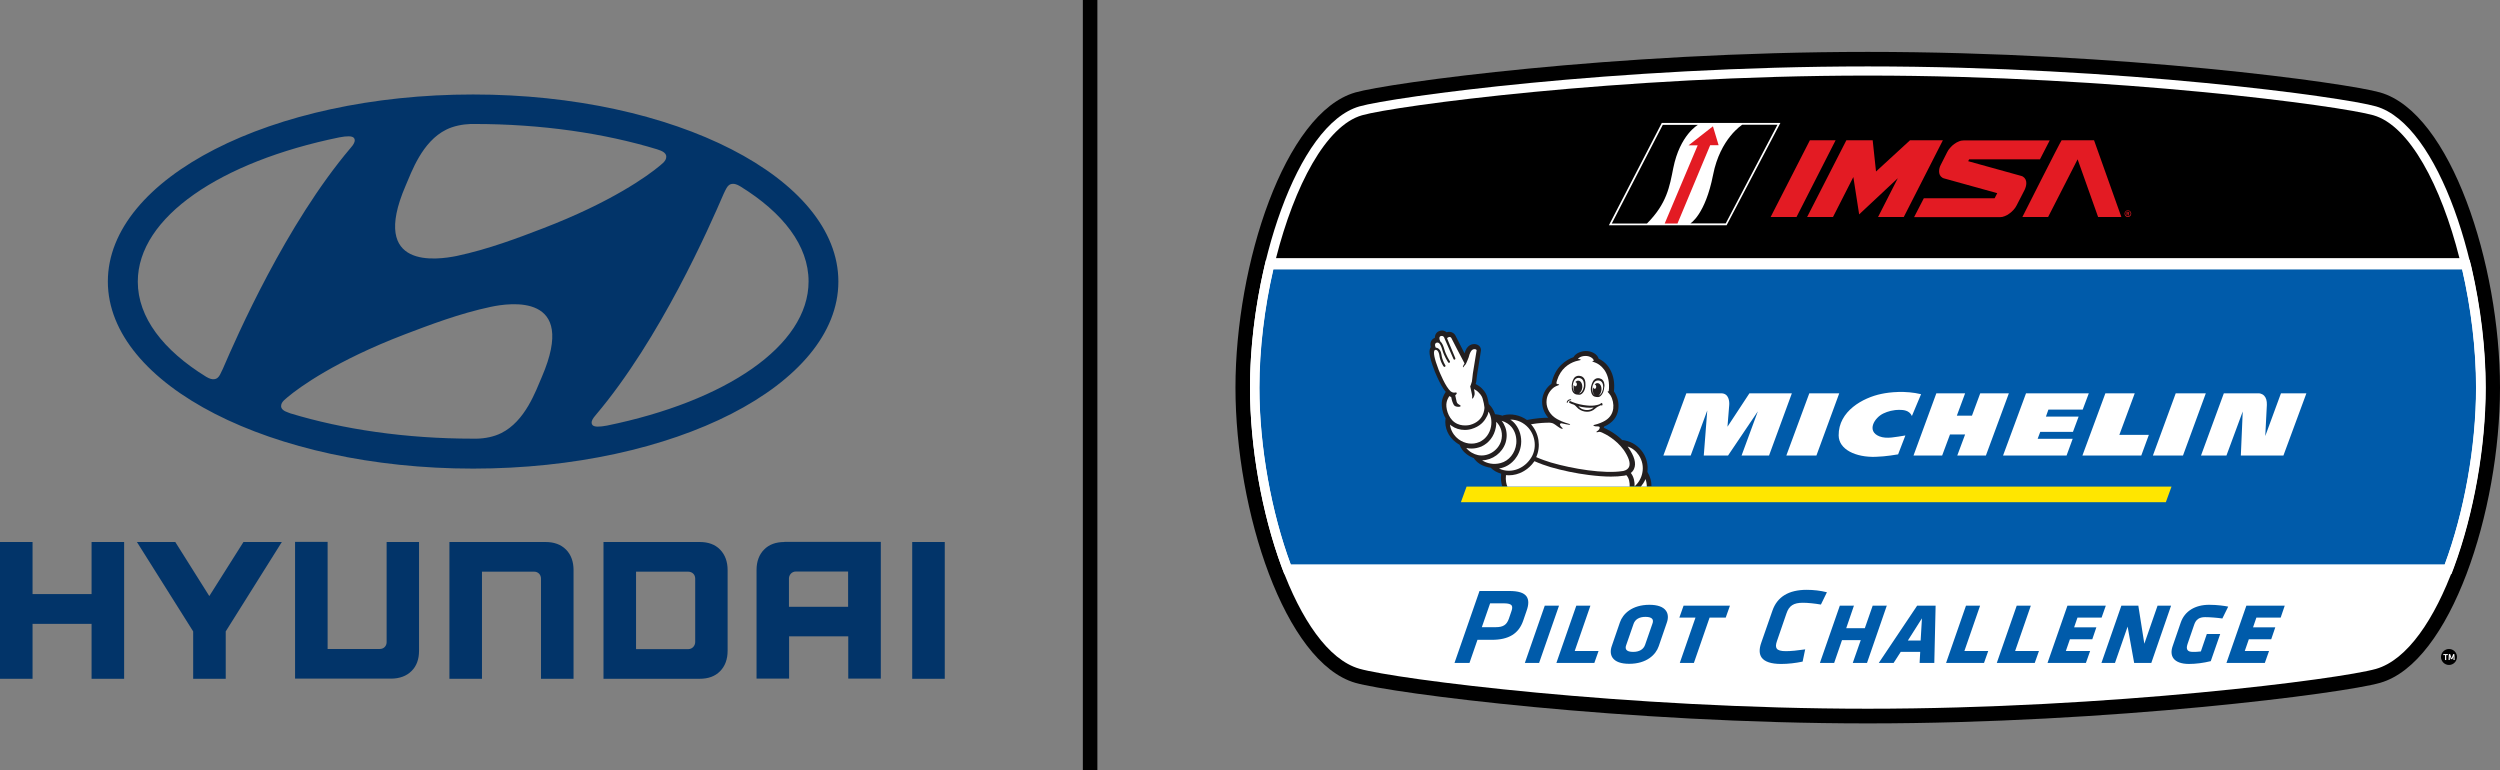 <?xml version="1.0" encoding="utf-8"?>
<!-- Generator: Adobe Illustrator 23.0.1, SVG Export Plug-In . SVG Version: 6.00 Build 0)  -->
<svg version="1.1" id="Layer_1" xmlns="http://www.w3.org/2000/svg" xmlns:xlink="http://www.w3.org/1999/xlink" x="0px" y="0px"
	 width="172px" height="53px" viewBox="0 0 172 53" style="enable-background:new 0 0 172 53;" xml:space="preserve">
<rect x="0" y="0" width="172" height="53" fill="#808080" stroke="none"/>
<style type="text/css">
	.st0{fill:#023469;}
	.st1{fill:#FFFFFF;}
	.st2{fill:#005BAA;}
	.st3{fill:#FFE600;}
	.st4{fill:#231F20;}
	.st5{fill-rule:evenodd;clip-rule:evenodd;fill:#E31B23;}
	.st6{fill:#E31B23;}
</style>
<g>
	<g>
		<path class="st0" d="M64.89,37.29H65v9.41h-2.24v-9.41H64.89L64.89,37.29z M58.35,39.33v2.42h-4.07V39.8
			c0-0.23,0.18-0.48,0.48-0.48H58.35L58.35,39.33z M53.97,37.29c-0.59,0-1.06,0.17-1.4,0.52c-0.34,0.34-0.52,0.82-0.52,1.4v7.48
			h2.24v-2.91h4.07v2.91h2.24v-9.41h-0.11H53.97L53.97,37.29z M47.83,39.81v4.36c0,0.25-0.19,0.49-0.48,0.49h-3.59v-5.33h3.57
			C47.63,39.33,47.83,39.53,47.83,39.81 M48.14,37.29h-6.62v9.41h6.62c0.59,0,1.06-0.17,1.4-0.52c0.34-0.34,0.52-0.82,0.52-1.4
			v-5.56c0-0.59-0.18-1.06-0.52-1.41C49.2,37.46,48.73,37.29,48.14,37.29 M37.53,37.29c0.59,0,1.06,0.17,1.41,0.52
			c0.34,0.34,0.52,0.82,0.52,1.41v7.48h-2.24v-6.9c0-0.25-0.19-0.47-0.47-0.47h-3.59v7.37h-2.24v-9.41H37.53L37.53,37.29z
			 M26.6,37.29h2.12h0.11v7.48c0,0.59-0.17,1.06-0.52,1.4c-0.34,0.34-0.82,0.52-1.41,0.52H20.3v-9.41h2.24v7.37h3.59
			c0.28,0,0.47-0.21,0.47-0.47V37.29L26.6,37.29z M16.75,37.29h2.44h0.2l-3.86,6.15v3.26h-2.24v-3.26l-3.87-6.15h2.64l2.34,3.72
			L16.75,37.29L16.75,37.29z M6.3,37.29h2.13h0.11v9.41H6.3v-3.78H2.24v3.78H0v-9.41h2.24v3.58H6.3V37.29L6.3,37.29z"/>
		<path class="st0" d="M23.35,9.45c0.52-0.1,0.87-0.1,0.99,0.03c0.08,0.08,0.1,0.22,0,0.4c-0.05,0.09-0.11,0.18-0.22,0.3
			c-4.44,5.24-7.83,12.97-8.79,15.2c-0.07,0.15-0.15,0.31-0.2,0.41c-0.09,0.16-0.21,0.29-0.42,0.3c-0.12,0.01-0.28-0.02-0.53-0.17
			c-2.95-1.82-4.7-4.08-4.7-6.54C9.48,14.93,15.19,11.12,23.35,9.45 M27.9,12.79c0.42-0.97,1.14-3.05,2.8-3.87
			c0.5-0.25,1.12-0.37,1.68-0.39c0.13,0,0.21,0,0.25,0c4.64,0,8.95,0.64,12.57,1.74c0.03,0.01,0.11,0.04,0.14,0.05
			c0.34,0.11,0.5,0.27,0.5,0.46c0,0.17-0.09,0.29-0.2,0.41c-0.05,0.05-0.13,0.12-0.23,0.2c-0.83,0.7-3.35,2.52-8.08,4.33
			c-1.66,0.64-3.74,1.43-5.91,1.89C30.13,17.87,25.4,18.6,27.9,12.79 M49.98,12.95c0.09-0.16,0.21-0.29,0.42-0.3
			c0.12-0.01,0.28,0.02,0.53,0.17c2.95,1.82,4.7,4.08,4.7,6.54c0,4.44-5.71,8.25-13.87,9.92c-0.53,0.1-0.87,0.1-0.99-0.03
			c-0.08-0.08-0.1-0.22,0-0.4c0.05-0.09,0.11-0.17,0.22-0.3c4.44-5.24,7.83-12.97,8.79-15.2C49.85,13.2,49.92,13.05,49.98,12.95
			 M37.28,25.93c-0.42,0.97-1.14,3.05-2.8,3.87c-0.5,0.25-1.12,0.37-1.68,0.38c-0.12,0-0.21,0-0.25,0c-4.64,0-8.95-0.64-12.57-1.74
			c-0.03-0.01-0.11-0.04-0.13-0.05c-0.34-0.11-0.51-0.26-0.51-0.45c0-0.17,0.09-0.29,0.21-0.41c0.05-0.05,0.13-0.12,0.23-0.2
			c0.83-0.7,3.35-2.52,8.08-4.33c1.66-0.63,3.74-1.43,5.91-1.89C35.05,20.84,39.78,20.12,37.28,25.93 M32.55,32.24
			c13.88,0,25.13-5.76,25.13-12.87c0-7.11-11.25-12.87-25.13-12.87c-13.88,0-25.13,5.76-25.13,12.87
			C7.43,26.48,18.68,32.24,32.55,32.24"/>
	</g>
	<g>
		<path d="M128.5,49.77c-16.74,0-32.74-2.07-35.25-2.79C88.39,45.58,85,35.15,85,26.67c0-8.49,3.39-18.92,8.25-20.31
			c2.27-0.65,17.69-2.79,35.25-2.79c17.56,0,32.98,2.14,35.25,2.79c4.86,1.39,8.25,11.83,8.25,20.31c0,8.49-3.39,18.92-8.25,20.31
			C161.25,47.7,145.24,49.77,128.5,49.77L128.5,49.77z"/>
		<path class="st1" d="M128.5,48.76c-16.65,0-32.5-2.04-34.97-2.75C89.22,44.78,86,34.78,86,26.67s3.22-18.11,7.53-19.35
			c2.24-0.64,17.51-2.75,34.97-2.75c17.46,0,32.74,2.11,34.97,2.75c4.31,1.24,7.53,11.23,7.53,19.35s-3.22,18.11-7.53,19.35
			C161,46.72,145.15,48.76,128.5,48.76L128.5,48.76z"/>
		<path class="st2" d="M168.2,38.85c1.33-3.58,2.16-8.09,2.16-12.18c0-2.66-0.35-5.5-0.96-8.14H87.61
			c-0.61,2.65-0.96,5.48-0.96,8.14c0,4.09,0.83,8.6,2.16,12.18H168.2L168.2,38.85z"/>
		<path class="st1" d="M169.91,17.88h-0.51H87.61h-0.51l-0.12,0.5C86.34,21.15,86,24.02,86,26.67c0,4.06,0.82,8.7,2.2,12.41
			l0.16,0.42h0.45h79.4h0.45l0.16-0.42c1.38-3.71,2.2-8.35,2.2-12.41c0-2.65-0.34-5.51-0.98-8.29L169.91,17.88L169.91,17.88
			L169.91,17.88z M169.39,18.52c0.61,2.65,0.96,5.48,0.96,8.14c0,4.09-0.83,8.6-2.16,12.18H88.8c-1.33-3.58-2.16-8.09-2.16-12.18
			c0-2.66,0.35-5.5,0.96-8.14H169.39"/>
		<path d="M169.21,17.76c-1.26-4.98-3.44-9.12-5.92-9.83c-2.23-0.64-17.69-2.73-34.79-2.73c-17.11,0-32.56,2.09-34.79,2.73
			c-2.48,0.71-4.65,4.85-5.92,9.83H169.21L169.21,17.76z"/>
		<path d="M169.04,45.2c0,0.3-0.25,0.55-0.55,0.55c-0.3,0-0.55-0.25-0.55-0.55c0-0.3,0.25-0.55,0.55-0.55
			C168.8,44.65,169.04,44.9,169.04,45.2"/>
		<polygon class="st1" points="168.22,45.07 168.1,45.07 168.1,45 168.41,45 168.41,45.07 168.3,45.07 168.3,45.41 168.22,45.41 
			168.22,45.07 		"/>
		<polygon class="st1" points="168.72,45.35 168.62,45.35 168.55,45.14 168.54,45.41 168.46,45.41 168.48,45 168.57,45 
			168.67,45.29 168.78,45 168.86,45 168.88,45.41 168.8,45.41 168.8,45.14 168.72,45.35 		"/>
		<polygon class="st3" points="149.4,33.48 100.9,33.48 100.51,34.55 149.01,34.55 149.4,33.48 		"/>
		<path class="st1" d="M140.93,28.18h2.36l0.42-1.12h-4.32l-1.58,4.28h4.37l0.42-1.15h-2.41l0.18-0.48h2.25l0.39-1.05h-2.25
			L140.93,28.18L140.93,28.18z M146.87,27.06h-2.02l-1.58,4.28h4.05l0.52-1.42h-2.03L146.87,27.06L146.87,27.06z M149.69,27.06
			l-1.57,4.28h2.07l1.57-4.28H149.69L149.69,27.06z M156.93,27.06l-1.08,2.94c0.01-0.3,0.07-1.46,0.11-2.14
			c0.01-0.28-0.05-0.49-0.18-0.63c-0.16-0.17-0.37-0.17-0.38-0.17H153l-1.57,4.28h1.75l1.12-3.03l-0.13,3.03h2.93l1.58-4.28H156.93
			L156.93,27.06z M120.36,27.06l-1.51,2.3c0,0,0.1-1.2,0.12-1.49c0.02-0.22-0.01-0.81-0.55-0.81h-2.4l-1.58,4.28h1.88l1.14-3.1
			l-0.24,3.1h1.67l2.05-3.04l-1.12,3.04h1.89l1.57-4.28H120.36L120.36,27.06z M124.48,27.06l-1.58,4.28h2.07l1.57-4.28H124.48
			L124.48,27.06z M136.24,27.06l-0.57,1.54h-1.04l0.57-1.54h-1.98l-1.57,4.28h1.97l0.54-1.45h1.04l-0.54,1.45h1.97l1.58-4.28H136.24
			L136.24,27.06z M129.44,27.1c-1.26,0.26-2.96,1.18-2.94,2.86c0.01,0.97,1.18,1.51,2.53,1.47c0.75-0.02,1.47-0.16,1.56-0.17
			l0.5-1.3c-0.66,0.1-1.29,0.26-1.79,0.06c-0.9-0.36-0.34-1.29,0.29-1.58c0.28-0.13,0.66-0.25,1.12-0.24c0.19,0,0.65,0.01,0.83,0.42
			l0.63-1.5C131.08,26.86,130,26.98,129.44,27.1L129.44,27.1z"/>
		<path class="st4" d="M113.36,32.5c0-0.01-0.01-0.01-0.02-0.02c0.06-0.47-0.04-0.95-0.31-1.35c-0.29-0.43-0.73-0.73-1.24-0.83
			c-0.05-0.01-0.1-0.02-0.16-0.02c-0.01,0-0.01,0-0.02,0c-0.52-0.51-1.08-0.77-1.27-0.85c0.01-0.03,0.01-0.05,0.02-0.08
			c0.01,0,0.01,0,0.02-0.01c0.56-0.24,0.89-0.65,0.96-1.19c0.06-0.42-0.06-0.89-0.3-1.22c0-0.01,0-0.01,0-0.02
			c0.06-0.57-0.03-1.07-0.26-1.48c-0.18-0.34-0.46-0.6-0.79-0.75c0,0,0,0,0,0c-0.09-0.31-0.48-0.54-0.9-0.53
			c-0.33,0.01-0.69,0.16-0.83,0.42c-0.5,0.18-1.28,0.65-1.52,1.83c-0.35,0.26-0.58,0.64-0.63,1.06c-0.06,0.47,0.1,0.93,0.41,1.28
			c-0.32,0-0.84,0.03-1.45,0.15c-0.01,0-0.01,0-0.02,0c-0.47-0.33-1.07-0.46-1.61-0.32c-0.02,0.01-0.04,0.02-0.06,0.03
			c-0.15-0.05-0.31-0.08-0.49-0.1c-0.01,0-0.02,0-0.03,0c-0.08-0.25-0.21-0.48-0.4-0.67c-0.01-0.01-0.03-0.03-0.03-0.03c0,0,0,0,0,0
			c-0.03-0.19-0.08-0.39-0.1-0.46c-0.05-0.18-0.14-0.38-0.38-0.62c-0.15-0.15-0.32-0.24-0.43-0.3c0.02-0.06,0.04-0.11,0.04-0.14
			c0-0.01,0-0.02,0.01-0.04c0-0.01,0.06-0.58,0.13-0.92c0,0,0-0.01,0-0.01c0.19-1.16,0.19-1.18,0.19-1.19c0,0,0,0,0-0.01
			c0.01-0.1-0.03-0.21-0.1-0.29c-0.09-0.1-0.23-0.15-0.37-0.15c-0.21,0-0.39,0.11-0.51,0.29c-0.07,0.11-0.12,0.24-0.15,0.35
			c-0.19-0.37-0.45-0.87-0.63-1.23c0-0.01-0.01-0.01-0.01-0.02c-0.06-0.11-0.21-0.23-0.41-0.23c-0.06,0-0.12,0.01-0.18,0.03
			c-0.09-0.07-0.2-0.12-0.31-0.12c-0.06,0-0.12,0.01-0.18,0.03c-0.21,0.07-0.32,0.25-0.32,0.47c-0.16,0.06-0.27,0.19-0.3,0.35
			c-0.02,0.11,0,0.21,0.01,0.25c0,0.01,0,0.02,0.01,0.03c-0.01,0.01-0.01,0.01-0.01,0.02c-0.11,0.18-0.17,0.51,0.26,1.6
			c0,0,0,0.01,0,0.01c0.01,0.02,0.02,0.04,0.03,0.08c0.08,0.18,0.24,0.57,0.43,0.91c0.11,0.19,0.21,0.35,0.32,0.47
			c-0.08,0.11-0.19,0.31-0.25,0.55c-0.06,0.25-0.03,0.58,0.07,0.9c0.04,0.13,0.1,0.26,0.17,0.37c0,0,0,0,0,0c0,0,0,0,0,0
			c0,0.01-0.01,0.02-0.01,0.03c-0.08,0.62,0.19,1.23,0.71,1.62c0.08,0.06,0.17,0.12,0.26,0.17c0.08,0.24,0.24,0.46,0.46,0.63
			c0.15,0.12,0.33,0.22,0.52,0.29c0,0,0,0,0,0.01c0.2,0.28,0.5,0.49,0.88,0.59c0.09,0.03,0.19,0.05,0.29,0.06
			c0,0.01,0.01,0.01,0.01,0.02c0.18,0.18,0.42,0.31,0.7,0.39c-0.05,0.36,0,0.64,0.07,0.85h10.27
			C113.63,33.14,113.54,32.8,113.36,32.5L113.36,32.5z"/>
		<path class="st1" d="M113.3,33.48h-0.41c0.13-0.16,0.24-0.33,0.32-0.52C113.27,33.12,113.3,33.3,113.3,33.48"/>
		<path class="st1" d="M106.61,29.08c0,0,0.15,0.01,0.24,0.05c0.15,0.06,0.45,0.35,0.61,0.37c0.03,0,0.1-0.01,0.02-0.07
			c-0.02-0.02-0.21-0.18-0.14-0.27c0,0,0,0,0,0c0.02-0.03,0.06-0.04,0.09-0.04c0.24,0.06,0.43,0.09,0.5,0.1
			c0.04,0.01,0.07,0.01,0.09-0.01c0.02-0.01,0-0.02-0.04-0.04c-0.36-0.1-0.76-0.25-1.05-0.47c-0.38-0.29-0.58-0.75-0.52-1.2
			c0.04-0.33,0.22-0.63,0.49-0.84c0.11-0.08,0.28-0.14,0.33-0.16c0.13-0.05-0.08-0.08-0.1-0.08c-0.06-0.01-0.06-0.07-0.01-0.24
			c0.25-0.81,0.81-1.17,1.27-1.32c0.08-0.02,0.21-0.06,0.29-0.07c0.13-0.02,0.08-0.08-0.07-0.09c0,0-0.05,0-0.03-0.03
			c0,0,0.03-0.04,0.07-0.06c0.1-0.07,0.25-0.12,0.42-0.12c0.3-0.01,0.55,0.16,0.58,0.31c0,0,0.01,0.03-0.03,0.03
			c-0.06,0-0.1,0.03-0.02,0.06c0.02,0.01,0.1,0.03,0.21,0.08c0.01,0,0.01,0.01,0.02,0.01c0.22,0.1,0.92,0.53,0.87,1.73c0,0,0,0,0,0
			c0,0.04,0,0.07-0.01,0.11c0,0.03-0.01,0.07-0.01,0.1c-0.07-0.01-0.09,0.02-0.05,0.07c0.03,0.03,0.12,0.13,0.17,0.21
			c0.16,0.26,0.23,0.6,0.19,0.92c-0.06,0.43-0.32,0.69-0.59,0.84c-0.12,0.07-0.39,0.2-0.74,0.28c-0.07,0.02-0.04,0.11,0.29,0.1
			c0.03,0,0.09,0.01,0.1,0.04c0.04,0.07-0.03,0.21-0.17,0.29c-0.12,0.07-0.02,0.09,0.14,0.04c0.05-0.01,0.18,0.04,0.2,0.05
			c0.27,0.12,0.96,0.48,1.48,1.18c0.36,0.52,0.49,0.92,0.38,1.18c-0.11,0.25-0.43,0.29-0.44,0.29c0,0,0,0-0.01,0
			c-1.26,0.2-3.43-0.15-4.93-0.59c-0.27-0.08-0.67-0.22-1.01-0.37c0.33-0.72,0.2-1.63-0.34-2.24c-0.01-0.01-0.01-0.02-0.02-0.02
			C105.91,29.09,106.36,29.08,106.61,29.08"/>
		<path class="st1" d="M112.75,31.32c0.24,0.36,0.33,0.79,0.24,1.22c-0.07,0.36-0.26,0.68-0.53,0.92c0.01-0.3-0.04-0.64-0.26-0.92
			c0.09-0.07,0.17-0.16,0.22-0.28c0.17-0.37,0.03-0.88-0.41-1.5c0,0,0,0,0,0c-0.01-0.01-0.02-0.02-0.03-0.04
			C112.3,30.82,112.56,31.03,112.75,31.32"/>
		<path class="st1" d="M105.15,29.43c0.5,0.57,0.59,1.43,0.2,2.05c-0.43,0.7-1.21,1.04-1.93,0.86c-0.11-0.03-0.2-0.06-0.29-0.11
			c0.07-0.01,0.14-0.02,0.2-0.04c0.71-0.19,1.24-0.85,1.32-1.63c0.05-0.49-0.09-0.99-0.38-1.36c-0.1-0.13-0.22-0.24-0.36-0.33
			C104.37,28.86,104.83,29.07,105.15,29.43"/>
		<path class="st1" d="M104.01,29.4c0.24,0.3,0.35,0.71,0.31,1.12c-0.07,0.65-0.5,1.19-1.08,1.34c-0.49,0.13-0.95,0.02-1.27-0.19
			c0.7-0.01,1.38-0.5,1.61-1.2c0.11-0.35,0.11-0.74-0.02-1.08c-0.06-0.16-0.14-0.31-0.25-0.44
			C103.61,29.04,103.84,29.19,104.01,29.4"/>
		<path class="st1" d="M102.91,29.42c0.03-0.13,0.04-0.27,0.03-0.4c0.35,0.33,0.48,0.85,0.33,1.34c-0.22,0.67-0.93,1.09-1.59,0.95
			c-0.28-0.06-0.6-0.23-0.8-0.49c0.12,0.03,0.24,0.04,0.36,0.04c0.23,0,0.46-0.05,0.68-0.14C102.43,30.49,102.8,30.01,102.91,29.42"
			/>
		<path class="st1" d="M102.41,28.32C102.41,28.32,102.41,28.32,102.41,28.32c0.18,0.29,0.24,0.66,0.17,1.04
			c-0.09,0.48-0.39,0.87-0.8,1.05c-0.46,0.2-1,0.13-1.43-0.19c-0.34-0.26-0.55-0.62-0.59-1.01c0,0,0,0,0,0
			c0.03,0.03,0.07,0.06,0.1,0.08c0.26,0.19,0.58,0.29,0.92,0.29c0.23,0,0.4-0.05,0.44-0.06c0.6-0.17,0.9-0.53,1.04-0.81
			C102.35,28.57,102.39,28.44,102.41,28.32"/>
		<path class="st1" d="M98.7,24.1c0,0,0.01-0.01,0.01-0.01c0.01-0.01,0.03-0.02,0.04-0.02c0,0,0.01,0,0.01,0c0.02,0,0.03,0,0.04,0
			c0.01,0,0.02,0,0.03,0.01c0.09,0.03,0.16,0.16,0.19,0.32c0.06,0.48,0.29,0.8,0.3,0.81c0.01,0.02,0.04,0.03,0.06,0.03
			c0.01,0,0.03,0,0.04-0.01c0.03-0.02,0.04-0.07,0.02-0.1c0,0-0.21-0.3-0.27-0.75c-0.03-0.22-0.13-0.38-0.28-0.44
			c-0.04-0.01-0.07-0.02-0.11-0.02c-0.02-0.04-0.04-0.09-0.04-0.11c-0.01-0.06-0.04-0.18,0.09-0.23c0.01,0,0.02-0.01,0.03-0.01
			c0,0,0.01,0,0.01,0c0.1-0.01,0.23,0.03,0.36,0.5c0.12,0.43,0.39,0.84,0.4,0.86c0.01,0.02,0.04,0.03,0.06,0.03
			c0.01,0,0.03,0,0.04-0.01c0.03-0.02,0.04-0.07,0.02-0.1c0,0-0.27-0.41-0.38-0.82c-0.06-0.2-0.13-0.42-0.27-0.53
			c-0.02-0.05-0.04-0.1-0.05-0.12c-0.02-0.07-0.05-0.22,0.08-0.26c0.03-0.01,0.05-0.01,0.07-0.01c0.1,0,0.16,0.09,0.18,0.16
			c0,0.01,0.01,0.02,0.01,0.03L100,24.7c0,0.01,0.01,0.02,0.02,0.03c0.02,0.02,0.04,0.02,0.07,0.01c0.03-0.01,0.05-0.05,0.04-0.09
			l-0.57-1.37c0.01-0.03,0.03-0.05,0.07-0.07c0.04-0.02,0.07-0.03,0.09-0.03c0.09,0,0.13,0.07,0.13,0.07s0.76,1.49,0.91,1.75
			c-0.06,0.1-0.11,0.19-0.11,0.22c-0.01,0.04,0.02,0.07,0.03,0.04c0.04-0.06,0.1-0.14,0.16-0.2c0,0,0,0,0,0c0,0,0,0,0,0
			c0,0,0,0,0.01-0.01c0.04-0.06,0.15-0.36,0.19-0.45c0.03-0.14,0.09-0.32,0.17-0.44c0.06-0.1,0.16-0.14,0.23-0.14
			c0.09,0,0.16,0.04,0.15,0.09c0,0.02-0.19,1.17-0.19,1.17c-0.05,0.24-0.09,0.59-0.11,0.79c0,0.05-0.01,0.1-0.02,0.15
			c0,0.01,0,0.02,0,0.02s0,0.01-0.01,0.03c-0.04,0.17-0.11,0.31-0.11,0.31l0.06,0.28c0,0,0,0,0,0c0.02,0.12,0.05,0.24,0.06,0.28
			c0.04,0.16-0.01,0.25,0.02,0.28c0.04,0.04,0.14-0.16,0.16-0.27c0.02-0.09-0.01-0.26-0.04-0.38c0.08,0.04,0.21,0.11,0.32,0.23
			c0.2,0.2,0.26,0.35,0.29,0.48c0.04,0.13,0.1,0.4,0.11,0.55c0,0.15-0.05,0.94-0.98,1.2c0,0-0.14,0.04-0.35,0.04
			c-0.21,0-0.48-0.04-0.73-0.22c-0.45-0.32-0.63-1.02-0.54-1.39c0.04-0.17,0.12-0.31,0.18-0.41c0.04,0.03,0.09,0.05,0.13,0.06
			l0.03,0.13c0,0.02,0.08,0.37,0.21,0.48c0.08,0.06,0.21,0.07,0.25,0.07c0.04,0,0.14,0,0.16-0.05c0-0.01,0.01-0.03-0.01-0.04
			c-0.01-0.01-0.02-0.01-0.04-0.03c-0.07-0.04-0.19-0.1-0.22-0.22c-0.01-0.07-0.07-0.31-0.1-0.45c0.14-0.11,0.15-0.23-0.03-0.19
			c-0.11,0.02-0.21-0.03-0.29-0.09c-0.36-0.32-0.74-1.29-0.82-1.47C98.67,24.64,98.6,24.22,98.7,24.1"/>
		<path class="st1" d="M103.61,32.69c0.07,0.01,0.14,0.01,0.2,0.01c0.68,0,1.34-0.36,1.76-0.97c0.36,0.16,0.78,0.31,1.08,0.4
			c0.83,0.24,1.77,0.44,2.66,0.55c0.56,0.07,1.07,0.11,1.52,0.11c0.33,0,0.63-0.02,0.89-0.06c0.02,0,0.08-0.01,0.17-0.04
			c0.2,0.21,0.24,0.52,0.23,0.79h-8.41C103.64,33.32,103.57,33.06,103.61,32.69"/>
		<path class="st4" d="M110.28,26.79c-0.01,0.05-0.03,0.1-0.05,0.15c-0.04,0.11-0.1,0.19-0.17,0.24c-0.03,0.02-0.06,0.03-0.09,0.04
			c0.11-0.06,0.19-0.21,0.21-0.39c0.02-0.25-0.09-0.46-0.26-0.47c-0.08-0.01-0.15,0.03-0.21,0.1c0.06,0,0.11,0.06,0.11,0.14
			c0,0.08-0.04,0.15-0.1,0.15c-0.05,0-0.09-0.04-0.11-0.1c-0.01,0.04-0.02,0.08-0.02,0.13c-0.02,0.17,0.03,0.31,0.11,0.4
			c-0.05-0.03-0.09-0.1-0.12-0.19c-0.01-0.04-0.02-0.08-0.03-0.13c-0.01-0.11-0.01-0.23,0.04-0.38c0-0.01,0-0.01,0.01-0.02
			c0.06-0.15,0.17-0.32,0.42-0.28C110.34,26.24,110.31,26.66,110.28,26.79L110.28,26.79z M110.36,26.33
			c-0.03-0.1-0.09-0.2-0.18-0.25c-0.08-0.04-0.17-0.07-0.26-0.06c-0.02,0-0.05,0.01-0.07,0.01c-0.22,0.07-0.31,0.27-0.38,0.54
			c-0.07,0.3,0.03,0.65,0.22,0.71c0.05,0.01,0.12,0.03,0.12,0.03c0.05,0.01,0.1,0.01,0.14,0.01c0.05-0.01,0.11-0.02,0.15-0.06
			c0.09-0.07,0.16-0.18,0.2-0.28c0.04-0.1,0.06-0.21,0.07-0.33C110.4,26.54,110.39,26.43,110.36,26.33L110.36,26.33z M108.1,27.5
			c-0.01-0.03-0.04-0.03-0.06-0.03c-0.03,0-0.07,0.01-0.1,0.02c-0.08,0.03-0.15,0.13-0.15,0.19c0,0.01,0,0.02,0.01,0.02
			c0,0.01,0.01,0.01,0.03,0.01c0,0,0,0,0,0l0,0h0c0.02,0,0.03-0.01,0.03-0.03c0-0.02,0.01-0.04,0.03-0.07
			c0.02-0.02,0.06-0.06,0.17-0.08C108.08,27.54,108.1,27.53,108.1,27.5L108.1,27.5z M109.41,28.18c-0.09,0.03-0.19,0.03-0.29,0.03
			c-0.09-0.01-0.19-0.03-0.28-0.07c-0.1-0.05-0.18-0.11-0.25-0.19c0.34,0.08,0.71,0.13,1.06,0.09
			C109.58,28.1,109.5,28.15,109.41,28.18L109.41,28.18z M110.16,27.72c-0.04,0-0.04,0.03-0.03,0.04c0,0,0.01,0.01,0.01,0.01
			c-0.01,0.01-0.03,0.01-0.04,0.02c-0.08,0.04-0.16,0.06-0.25,0.08c-0.21,0.05-0.43,0.05-0.64,0.03c-0.35-0.03-0.71-0.11-1.03-0.24
			c-0.03-0.01-0.06-0.03-0.09-0.04c-0.01-0.01-0.03-0.02-0.04-0.02v0c-0.05-0.01-0.09,0.02-0.1,0.06c0,0.04,0.02,0.06,0.05,0.07
			c0.09,0.05,0.18,0.08,0.28,0.11c0.08,0.04,0.14,0.11,0.2,0.17c0.07,0.08,0.15,0.15,0.25,0.2c0.18,0.1,0.4,0.14,0.6,0.11
			c0.1-0.02,0.2-0.05,0.29-0.11c0.06-0.04,0.12-0.09,0.18-0.14c0.04-0.03,0.07-0.06,0.11-0.08c0.02-0.01,0.18-0.08,0.27-0.13
			c0,0.03,0,0.06,0.02,0.06c0.02,0,0.04-0.04,0.05-0.07c0.01-0.03,0-0.07-0.01-0.09C110.23,27.76,110.19,27.73,110.16,27.72
			L110.16,27.72z M108.21,26.52c0.01-0.13,0.09-0.55,0.42-0.52c0.25,0.03,0.32,0.21,0.34,0.38c0,0.01,0,0.01,0,0.02
			c0.02,0.16-0.01,0.27-0.05,0.38c-0.02,0.04-0.04,0.08-0.06,0.12c-0.06,0.1-0.14,0.16-0.2,0.16c-0.01,0-0.01,0-0.02,0
			c0.11-0.06,0.2-0.21,0.22-0.4c0.02-0.25-0.1-0.46-0.26-0.47c-0.08-0.01-0.16,0.03-0.22,0.1c0.06,0,0.11,0.06,0.11,0.14
			c0,0.08-0.04,0.15-0.1,0.15c-0.05,0-0.09-0.04-0.11-0.1c-0.01,0.04-0.02,0.08-0.02,0.13c-0.01,0.15,0.02,0.29,0.09,0.38
			c-0.01-0.01-0.02-0.02-0.03-0.03c-0.05-0.06-0.09-0.16-0.11-0.28C108.21,26.63,108.2,26.57,108.21,26.52L108.21,26.52z
			 M108.25,27.02c0.04,0.05,0.09,0.08,0.14,0.1c0.05,0.02,0.1,0.03,0.15,0.03c0,0,0.08,0.01,0.13,0.01c0.21-0.01,0.4-0.32,0.41-0.63
			c0.01-0.28-0.03-0.5-0.23-0.62c-0.02-0.01-0.04-0.02-0.07-0.03c-0.09-0.03-0.19-0.04-0.28-0.01c-0.11,0.03-0.19,0.1-0.24,0.2
			c-0.06,0.1-0.09,0.2-0.11,0.31c-0.02,0.11-0.03,0.22-0.01,0.34C108.14,26.8,108.17,26.93,108.25,27.02L108.25,27.02z"/>
		<polygon points="122.81,8.27 114.21,8.27 110.37,15.7 118.91,15.7 122.81,8.27 122.81,8.27 		"/>
		<polygon class="st1" points="118.79,15.5 110.69,15.5 114.33,8.46 122.49,8.46 118.79,15.5 		"/>
		<path class="st5" d="M118.24,9.99c-0.17,0-0.41,0-0.58,0l-2.25,5.39h-0.88L116.8,10h-0.63l1.68-1.31L118.24,9.99L118.24,9.99z"/>
		<path d="M116.82,8.59c0,0-1.24,0.68-1.7,2.98c-0.25,1.26-0.44,2.44-1.81,3.81h-2.42l3.51-6.79H116.82L116.82,8.59z"/>
		<path d="M116.3,15.37c0,0,1.02-0.59,1.56-3.34c0.49-2.51,2.01-3.45,2.01-3.45h2.42l-3.56,6.79H116.3L116.3,15.37z"/>
		<polygon class="st6" points="124.52,9.65 121.82,14.93 123.6,14.93 126.29,9.65 124.52,9.65 		"/>
		<polygon class="st6" points="131.41,9.65 129.07,11.8 128.84,9.65 127.03,9.65 124.33,14.93 126.11,14.93 127.51,12.18 
			127.91,14.75 130.57,12.26 129.21,14.93 130.98,14.93 133.67,9.65 131.41,9.65 		"/>
		<path class="st6" d="M139.41,12.6c0-0.04,0-0.08-0.01-0.12c-0.03-0.18-0.17-0.34-0.35-0.38l-3.64-1.01l0.07-0.13h4.87l0.67-1.3
			h-5.91c-0.11,0-0.23,0.02-0.34,0.07c-0.11,0.04-0.21,0.1-0.32,0.18c-0.1,0.07-0.2,0.16-0.28,0.26c-0.09,0.1-0.16,0.2-0.21,0.31
			l-0.43,0.85c-0.08,0.15-0.12,0.3-0.12,0.45c0,0.04,0,0.09,0.01,0.13c0.03,0.18,0.17,0.33,0.35,0.37l3.64,1.01l-0.18,0.35h-4.87
			l-0.67,1.3h5.36h0.55c0.11,0,0.22-0.02,0.33-0.07c0.11-0.04,0.22-0.1,0.32-0.18c0.1-0.07,0.2-0.16,0.28-0.25
			c0.09-0.1,0.16-0.2,0.22-0.32l0.55-1.07C139.37,12.89,139.41,12.75,139.41,12.6L139.41,12.6z"/>
		<path class="st6" d="M145.95,14.93l-1.88-5.28h-2.23c-0.09,0.1-2.7,5.28-2.7,5.28h1.77l2.03-3.97l1.41,3.97L145.95,14.93
			L145.95,14.93z"/>
		<path class="st6" d="M146.4,14.61h-0.04v0.08h0.04c0.02,0,0.04-0.02,0.04-0.04C146.44,14.62,146.43,14.61,146.4,14.61L146.4,14.61
			z M146.44,14.82l-0.05-0.1h-0.03v0.1h-0.05v-0.25h0.1c0.05,0,0.08,0.04,0.08,0.08c0,0.04-0.02,0.06-0.05,0.07l0.06,0.11H146.44
			L146.44,14.82z M146.4,14.5c-0.1,0-0.19,0.08-0.19,0.19c0,0.11,0.08,0.19,0.19,0.19s0.19-0.08,0.19-0.19
			C146.58,14.59,146.5,14.5,146.4,14.5L146.4,14.5z M146.4,14.93c-0.13,0-0.23-0.1-0.23-0.23c0-0.13,0.11-0.23,0.23-0.23
			c0.13,0,0.23,0.11,0.23,0.23C146.63,14.83,146.52,14.93,146.4,14.93L146.4,14.93z"/>
		<path class="st2" d="M103.98,42.07l-0.17,0.5c-0.15,0.42-0.39,0.58-0.9,0.58h-0.96l0.57-1.64h0.97c0.27,0,0.44,0.05,0.51,0.14
			C104.06,41.75,104.05,41.88,103.98,42.07L103.98,42.07z M105.03,41.04c-0.18-0.26-0.57-0.38-1.2-0.38h-2.04l-1.71,4.92l-0.01,0.03
			h1.03l0.55-1.59h0.98c1.17,0,1.86-0.42,2.17-1.33l0.23-0.67C105.19,41.58,105.18,41.26,105.03,41.04L105.03,41.04z"/>
		<polygon class="st2" points="107.26,41.67 106.28,41.67 104.92,45.58 104.91,45.61 105.89,45.61 107.25,41.7 107.26,41.67 		"/>
		<polygon class="st2" points="109.41,41.7 109.42,41.67 108.45,41.67 107.09,45.58 107.08,45.61 109.69,45.61 109.98,44.79 
			108.34,44.79 109.41,41.7 		"/>
		<path class="st2" d="M112.36,44.85c-0.24,0-0.4-0.05-0.47-0.15c-0.05-0.07-0.06-0.18-0.01-0.31l0.51-1.47
			c0.11-0.31,0.39-0.48,0.82-0.48c0.24,0,0.4,0.05,0.47,0.15c0.05,0.07,0.06,0.18,0.01,0.31l-0.51,1.47
			C113.07,44.68,112.78,44.85,112.36,44.85L112.36,44.85z M113.48,41.61c-1.19,0-1.83,0.62-2.03,1.21l-0.56,1.63
			c-0.11,0.31-0.09,0.6,0.06,0.81c0.19,0.27,0.58,0.41,1.14,0.41c1.19,0,1.83-0.62,2.03-1.21l0.56-1.63
			c0.11-0.31,0.09-0.6-0.06-0.81C114.43,41.75,114.04,41.61,113.48,41.61L113.48,41.61z"/>
		<polygon class="st2" points="115.54,42.49 116.65,42.49 115.58,45.58 115.57,45.61 116.54,45.61 117.62,42.49 118.73,42.49 
			119.02,41.67 115.83,41.67 115.54,42.49 		"/>
		<path class="st2" d="M122.87,44.8c-0.35,0-0.55-0.06-0.63-0.18c-0.08-0.11-0.07-0.28,0.02-0.53l0.65-1.89
			c0.18-0.53,0.49-0.73,1.13-0.73c0.34,0,0.81,0.05,1.22,0.12l0.02,0l0.41-0.84l-0.03-0.01c-0.4-0.1-0.88-0.16-1.36-0.16
			c-1.24,0-2.03,0.48-2.36,1.44l-0.77,2.21c-0.15,0.43-0.14,0.77,0.03,1.01c0.21,0.29,0.66,0.44,1.34,0.44c0.48,0,1-0.06,1.47-0.16
			l0.01,0l0.17-0.82l0.01-0.03l-0.03,0.01C123.71,44.75,123.21,44.8,122.87,44.8L122.87,44.8z"/>
		<polygon class="st2" points="129.82,41.67 128.84,41.67 128.3,43.22 127.02,43.22 127.54,41.7 127.56,41.67 126.58,41.67 
			125.22,45.58 125.21,45.61 126.19,45.61 126.73,44.04 128.02,44.04 127.48,45.58 127.47,45.61 128.45,45.61 129.8,41.7 
			129.82,41.67 		"/>
		<path class="st2" d="M131.26,44.07l0.97-1.53l-0.09,1.53H131.26L131.26,44.07z M129.28,45.58l-0.02,0.03h1.02l0.49-0.76h1.34
			l-0.04,0.74l0,0.02h1.01l0.09-3.92l0-0.02h-1.27L129.28,45.58L129.28,45.58z"/>
		<polygon class="st2" points="136.22,41.7 136.23,41.67 135.26,41.67 133.9,45.58 133.89,45.61 136.5,45.61 136.79,44.79 
			135.15,44.79 136.22,41.7 		"/>
		<polygon class="st2" points="139.71,41.7 139.72,41.67 138.75,41.67 137.39,45.58 137.38,45.61 139.99,45.61 140.28,44.79 
			138.64,44.79 139.71,41.7 		"/>
		<polygon class="st2" points="142.93,42.49 144.59,42.49 144.88,41.67 142.24,41.67 140.88,45.58 140.87,45.61 143.51,45.61 
			143.8,44.79 142.13,44.79 142.41,43.98 143.95,43.98 144.23,43.16 142.7,43.16 142.93,42.49 		"/>
		<polygon class="st2" points="147.53,44.29 147.12,41.69 147.12,41.67 145.95,41.67 144.59,45.58 144.58,45.61 145.51,45.61 
			146.38,43.11 146.83,45.61 148.01,45.61 149.36,41.7 149.37,41.67 148.44,41.67 147.53,44.29 		"/>
		<path class="st2" d="M153.27,41.73c-0.19-0.04-0.7-0.12-1.28-0.12c-0.97,0-1.68,0.44-1.95,1.21l-0.56,1.63
			c-0.12,0.34-0.1,0.63,0.05,0.84c0.18,0.25,0.55,0.39,1.07,0.39c0.48,0,1-0.07,1.49-0.19l0.01,0l0.64-1.84l0.01-0.03h-0.92
			l-0.41,1.2c-0.25,0.03-0.37,0.03-0.55,0.03c-0.19,0-0.31-0.04-0.37-0.13c-0.06-0.09-0.06-0.22,0-0.4l0.46-1.34
			c0.12-0.36,0.35-0.52,0.75-0.52c0.31,0,0.84,0.04,1.17,0.09l0.02,0l0.4-0.81L153.27,41.73L153.27,41.73z"/>
		<polygon class="st2" points="156.91,42.49 157.19,41.67 154.55,41.67 153.19,45.58 153.18,45.61 155.82,45.61 156.11,44.79 
			154.44,44.79 154.72,43.98 156.26,43.98 156.54,43.16 155.01,43.16 155.24,42.49 156.91,42.49 		"/>
	</g>
	<g>
		<rect x="74.5" width="1" height="53"/>
	</g>
</g>
</svg>
